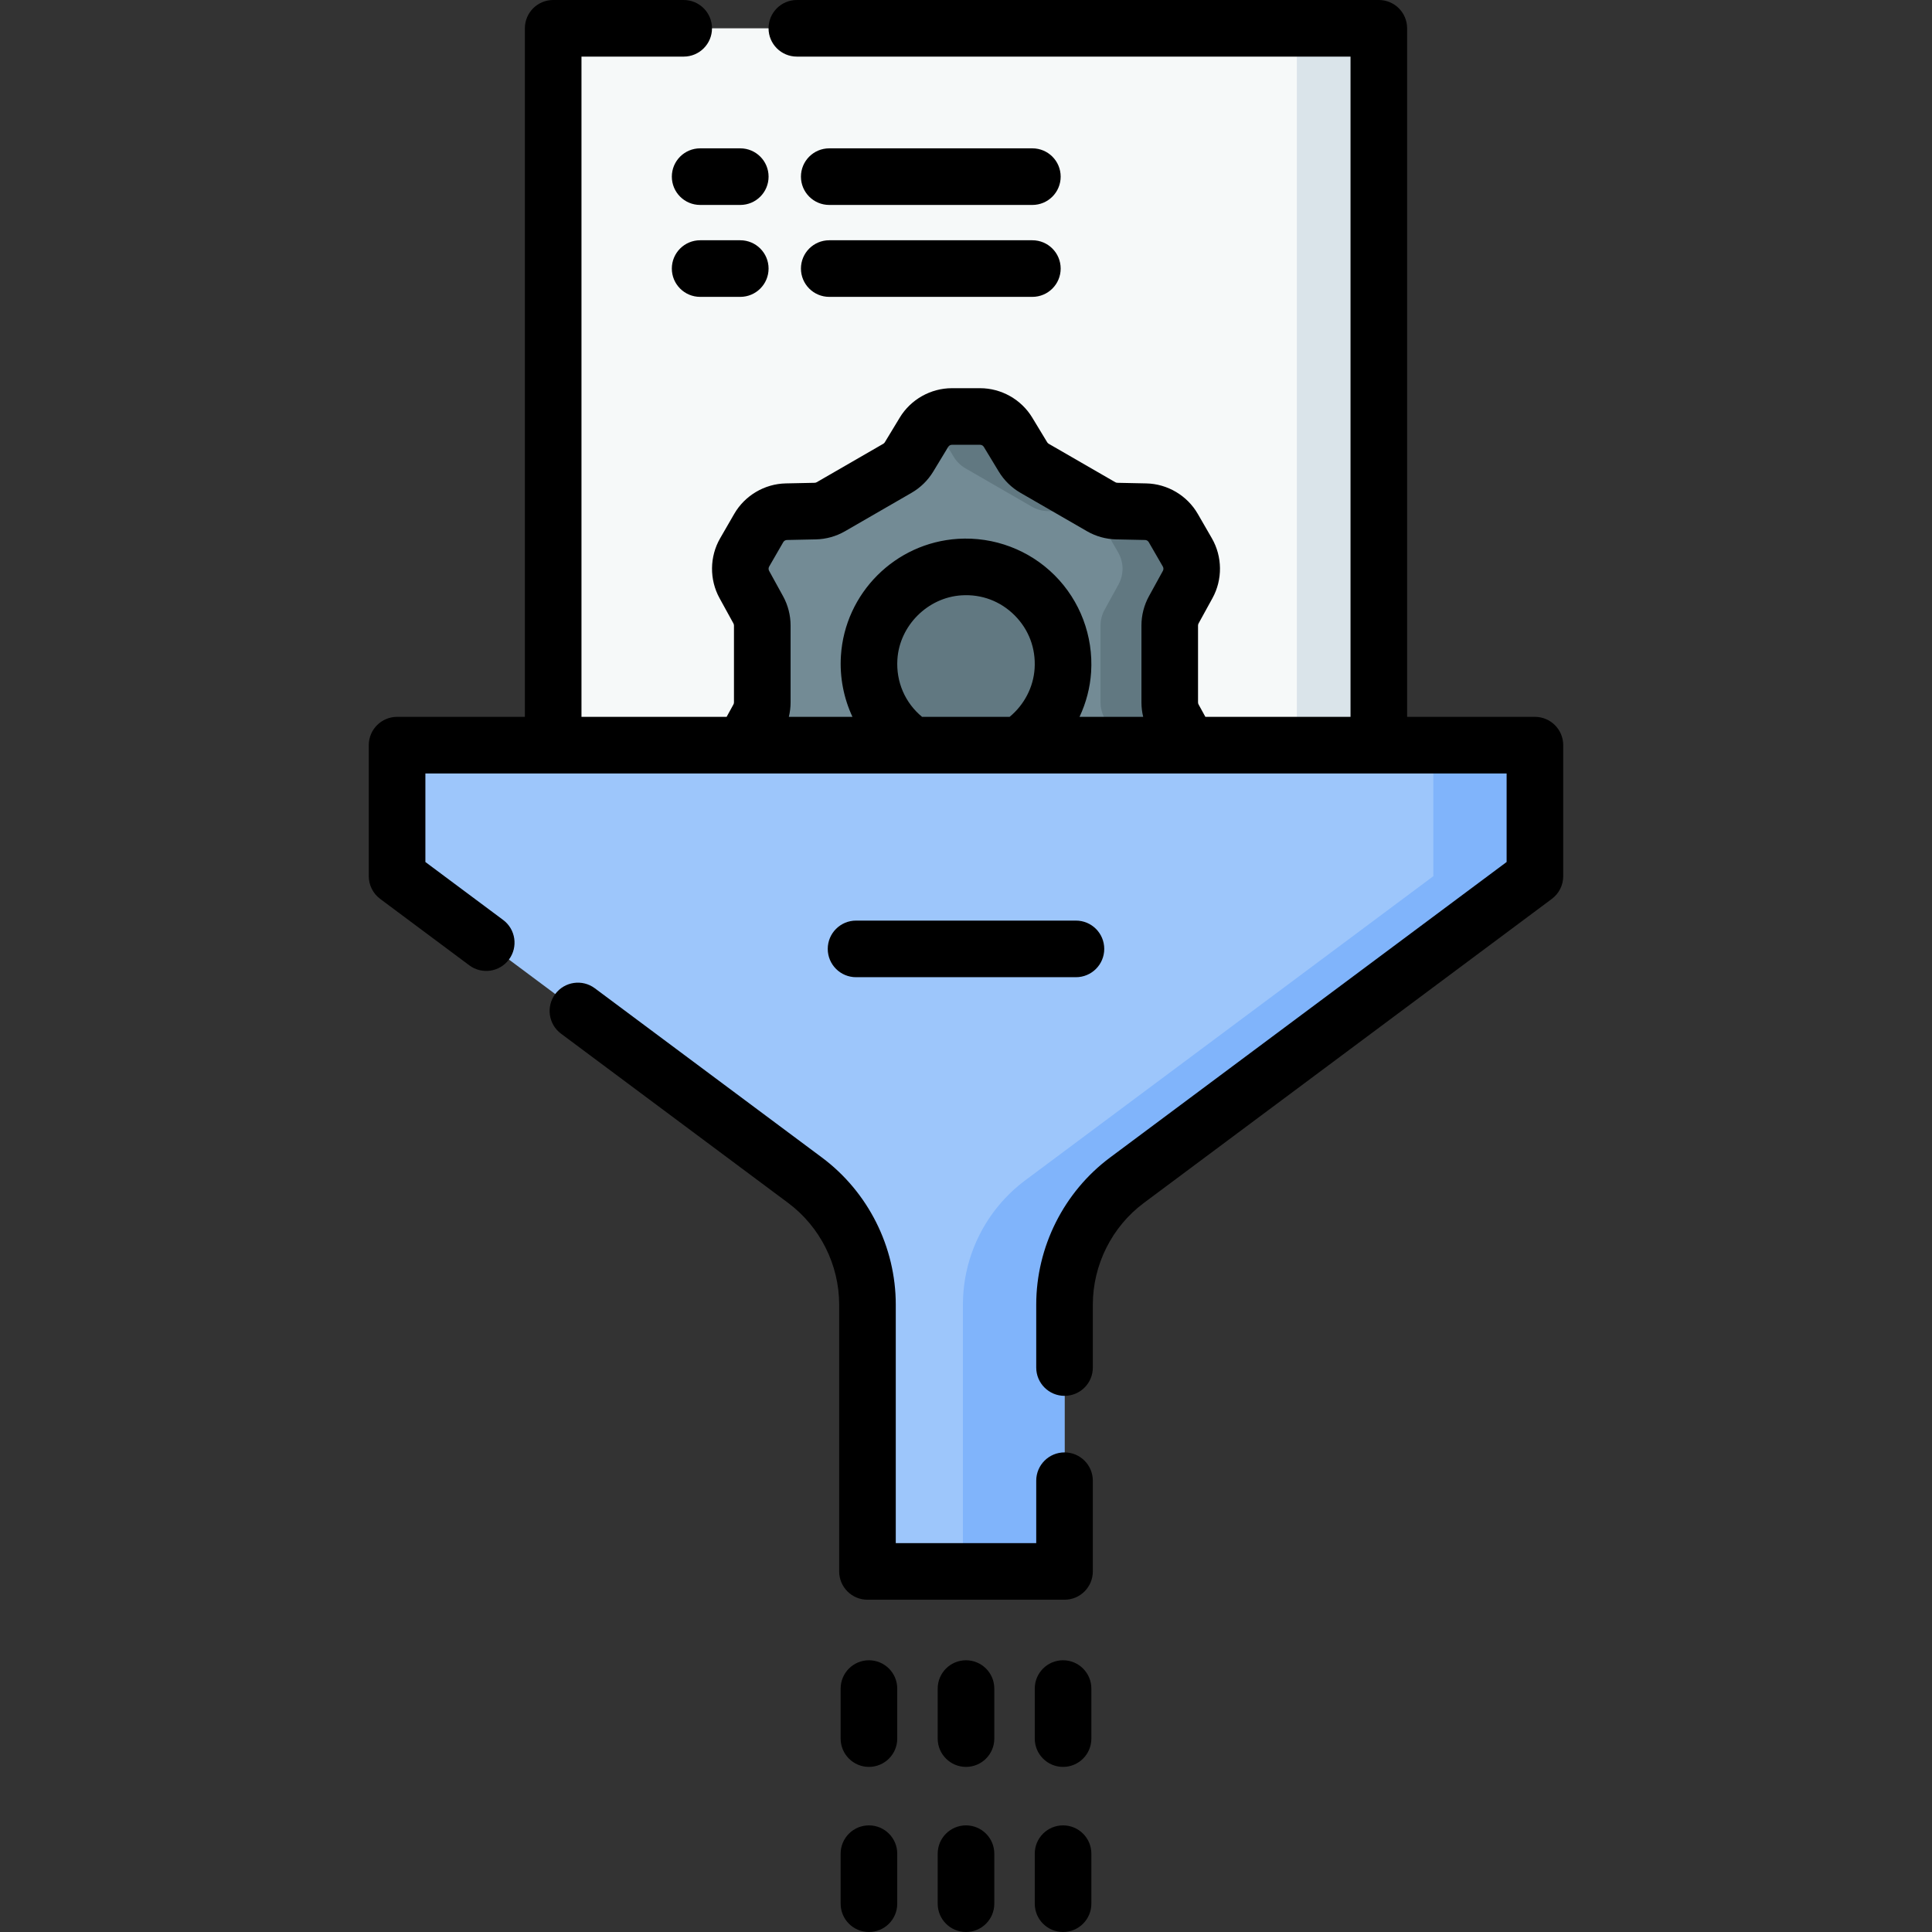 <svg id="Capa_1" enable-background="new 0 0 512 512" height="512" viewBox="0 0 512 512" width="512" xmlns="http://www.w3.org/2000/svg"><rect x="0" y="0" width="512" height="512" fill="#333333" stroke="none"/><g><path d="m146.597 7.5h218.807v189.973h-218.807z" fill="#f6f9f9"/><path d="m343.682 7.5h21.722v189.973h-21.722z" fill="#dae4ea"/><g><circle cx="256" cy="175.954" fill="#617881" r="25.722"/><path d="m311.061 161.602 3.689-6.709c1.458-2.652 1.424-5.872-.089-8.493l-3.736-6.47c-1.513-2.621-4.285-4.26-7.311-4.324l-7.655-.16c-1.457-.031-2.882-.429-4.144-1.157l-17.639-10.184c-1.262-.729-2.319-1.764-3.074-3.011l-3.966-6.549c-1.568-2.588-4.374-4.17-7.4-4.17h-7.471c-3.026 0-5.832 1.581-7.4 4.17l-3.966 6.549c-.755 1.246-1.812 2.282-3.074 3.01l-17.639 10.184c-1.262.729-2.687 1.127-4.144 1.157l-7.655.16c-3.025.063-5.798 1.703-7.311 4.324l-3.736 6.47c-1.513 2.621-1.547 5.841-.089 8.493l3.689 6.709c.702 1.277 1.07 2.71 1.07 4.168v20.368c0 1.457-.368 2.891-1.07 4.168l-3.689 6.709c-1.458 2.652-1.424 5.872.089 8.493l3.736 6.47c1.513 2.621 4.285 4.26 7.311 4.324l7.655.16c1.457.031 2.882.429 4.144 1.157l17.639 10.184c1.262.729 2.319 1.764 3.074 3.01l3.966 6.549c1.568 2.588 4.374 4.169 7.4 4.169h7.471c3.026 0 5.832-1.581 7.4-4.17l3.966-6.549c.755-1.246 1.812-2.282 3.074-3.011l17.639-10.184c1.262-.729 2.687-1.127 4.144-1.157l7.655-.16c3.025-.063 5.798-1.703 7.311-4.324l3.736-6.47c1.513-2.621 1.547-5.841.089-8.493l-3.689-6.709c-.702-1.277-1.07-2.71-1.07-4.168v-20.365c0-1.458.368-2.891 1.07-4.168zm-53.39 40.021c-15.523.981-28.321-11.817-27.34-27.34.809-12.802 11.196-23.189 23.998-23.998 15.523-.981 28.321 11.816 27.34 27.34-.809 12.801-11.196 23.189-23.998 23.998z" fill="#738b95"/><path d="m311.061 190.305c-.702-1.277-1.07-2.71-1.07-4.168v-20.368c0-1.457.368-2.891 1.07-4.168l3.688-6.709c1.458-2.652 1.424-5.872-.089-8.493l-3.736-6.47c-1.513-2.621-4.285-4.26-7.311-4.324l-7.655-.16c-1.457-.031-2.882-.429-4.144-1.157l-17.64-10.184c-1.262-.729-2.319-1.764-3.074-3.011l-3.966-6.549c-1.568-2.588-4.374-4.17-7.4-4.17h-7.471c-2.01 0-3.914.71-5.431 1.936.767.62 1.442 1.364 1.969 2.233l3.966 6.549c.755 1.246 1.812 2.282 3.074 3.011l17.639 10.184c1.262.729 2.687 1.127 4.144 1.157l7.655.16c3.025.063 5.798 1.703 7.311 4.324l3.736 6.47c1.513 2.621 1.547 5.841.089 8.493l-3.689 6.709c-.702 1.277-1.07 2.71-1.07 4.168v20.368c0 1.457.368 2.891 1.07 4.168l3.689 6.709c1.458 2.652 1.424 5.872-.089 8.493l-3.736 6.47c-1.513 2.621-4.285 4.26-7.311 4.324l-7.655.16c-1.457.031-2.882.429-4.144 1.157l-17.64 10.184c-1.262.729-2.319 1.764-3.074 3.01l-3.966 6.549c-.526.869-1.202 1.613-1.969 2.233 1.517 1.227 3.421 1.936 5.431 1.936h7.471c3.026 0 5.832-1.581 7.4-4.17l3.966-6.549c.755-1.246 1.812-2.282 3.074-3.01l17.64-10.184c1.262-.729 2.687-1.127 4.144-1.157l7.655-.16c3.025-.063 5.798-1.703 7.311-4.324l3.736-6.47c1.513-2.621 1.547-5.841.089-8.493z" fill="#617881"/></g><path d="m105.231 197.473v34.729l108.111 80.567c10.413 7.76 16.548 19.983 16.548 32.969v70.705h52.222v-70.705c0-12.986 6.135-25.209 16.548-32.969l108.111-80.567v-34.729z" fill="#9dc6fb"/><path d="m379.846 197.473v34.729l-108.111 80.567c-10.413 7.76-16.548 19.983-16.548 32.969v70.705h26.924v-70.705c0-12.986 6.135-25.209 16.548-32.969l108.111-80.567v-34.729z" fill="#80b4fb"/><g><path d="m230.278 439.989c-4.142 0-7.5 3.357-7.5 7.5v13.258c0 4.143 3.358 7.5 7.5 7.5s7.5-3.357 7.5-7.5v-13.258c0-4.142-3.358-7.5-7.5-7.5z"/><path d="m256 439.989c-4.142 0-7.5 3.357-7.5 7.5v13.258c0 4.143 3.358 7.5 7.5 7.5s7.5-3.357 7.5-7.5v-13.258c.001-4.142-3.358-7.5-7.5-7.5z"/><path d="m281.722 439.989c-4.143 0-7.5 3.357-7.5 7.5v13.258c0 4.143 3.357 7.5 7.5 7.5s7.5-3.357 7.5-7.5v-13.258c0-4.142-3.357-7.5-7.5-7.5z"/><path d="m230.278 483.742c-4.142 0-7.5 3.357-7.5 7.5v13.258c0 4.143 3.358 7.5 7.5 7.5s7.5-3.357 7.5-7.5v-13.258c0-4.142-3.358-7.5-7.5-7.5z"/><path d="m256 483.742c-4.142 0-7.5 3.357-7.5 7.5v13.258c0 4.143 3.358 7.5 7.5 7.5s7.5-3.357 7.5-7.5v-13.258c.001-4.142-3.358-7.5-7.5-7.5z"/><path d="m281.722 483.742c-4.143 0-7.5 3.357-7.5 7.5v13.258c0 4.143 3.357 7.5 7.5 7.5s7.5-3.357 7.5-7.5v-13.258c0-4.142-3.357-7.5-7.5-7.5z"/><path d="m178.044 46.812c0 4.143 3.358 7.5 7.5 7.5h10.637c4.142 0 7.5-3.357 7.5-7.5s-3.358-7.5-7.5-7.5h-10.637c-4.142 0-7.5 3.358-7.5 7.5z"/><path d="m219.758 54.312h53.83c4.143 0 7.5-3.357 7.5-7.5s-3.357-7.5-7.5-7.5h-53.83c-4.142 0-7.5 3.357-7.5 7.5s3.358 7.5 7.5 7.5z"/><path d="m196.18 63.672h-10.637c-4.142 0-7.5 3.357-7.5 7.5s3.358 7.5 7.5 7.5h10.637c4.142 0 7.5-3.357 7.5-7.5s-3.357-7.5-7.5-7.5z"/><path d="m219.758 78.672h53.83c4.143 0 7.5-3.357 7.5-7.5s-3.357-7.5-7.5-7.5h-53.83c-4.142 0-7.5 3.357-7.5 7.5s3.358 7.5 7.5 7.5z"/><path d="m285.137 258.968c4.143 0 7.5-3.357 7.5-7.5s-3.357-7.5-7.5-7.5h-58.275c-4.142 0-7.5 3.357-7.5 7.5s3.358 7.5 7.5 7.5z"/><path d="m406.769 189.973h-33.866v-182.473c0-4.143-3.357-7.5-7.5-7.5h-154.229c-4.142 0-7.5 3.357-7.5 7.5s3.358 7.5 7.5 7.5h146.729v174.973h-38.466l-1.803-3.28c-.093-.17-.143-.361-.143-.555v-20.368c0-.193.05-.385.143-.555l3.688-6.709c2.704-4.92 2.641-10.995-.166-15.856l-3.735-6.471c-2.808-4.861-8.038-7.954-13.649-8.071l-7.65-.16c-.196-.005-.389-.058-.556-.154l-17.64-10.185c-.168-.097-.31-.235-.409-.399l-3.965-6.549c-2.908-4.802-8.201-7.785-13.815-7.785h-7.472c-5.614 0-10.908 2.983-13.814 7.784l-3.966 6.549c-.1.165-.242.304-.41.4l-17.639 10.184c-.168.098-.36.15-.552.155l-7.655.16c-5.612.117-10.842 3.211-13.648 8.072l-3.736 6.47c-2.806 4.86-2.87 10.936-.166 15.856l3.688 6.709c.093.17.143.361.143.555v20.368c0 .193-.049.385-.143.555l-1.803 3.28h-38.466v-174.973h27.09c4.142 0 7.5-3.357 7.5-7.5s-3.358-7.5-7.5-7.5h-34.59c-4.142 0-7.5 3.357-7.5 7.5v182.473h-33.866c-4.142 0-7.5 3.357-7.5 7.5v34.729c0 2.369 1.119 4.599 3.019 6.014l23.625 17.606c3.32 2.475 8.019 1.788 10.495-1.532 2.475-3.321 1.789-8.021-1.532-10.495l-20.607-15.357v-23.465h286.539v23.465l-105.092 78.317c-12.252 9.131-19.566 23.704-19.566 38.983v16.676c0 4.143 3.357 7.5 7.5 7.5s7.5-3.357 7.5-7.5v-16.676c0-10.565 5.058-20.643 13.529-26.956l108.11-80.566c1.899-1.415 3.019-3.645 3.019-6.014v-34.729c-.002-4.143-3.359-7.5-7.502-7.5zm-199.258-31.985-3.688-6.708c-.193-.352-.188-.784.011-1.131l3.736-6.47c.2-.347.573-.567.972-.576l7.659-.16c2.712-.058 5.386-.805 7.734-2.16l17.64-10.185c2.349-1.356 4.333-3.3 5.739-5.619l3.967-6.55c.207-.343.583-.555.983-.555h7.472c.399 0 .776.212.984.555l3.966 6.55c1.405 2.319 3.39 4.263 5.739 5.619l17.64 10.185c2.347 1.355 5.021 2.103 7.737 2.16l7.654.16c.4.009.773.229.974.576l3.735 6.47c.2.347.204.779.012 1.13l-3.688 6.709c-1.308 2.378-1.998 5.068-1.998 7.781v20.368c0 1.294.157 2.583.464 3.835h-16.871c1.746-3.706 2.809-7.731 3.071-11.874.604-9.548-2.919-18.892-9.663-25.637-6.743-6.743-16.091-10.263-25.634-9.662-16.628 1.051-29.96 14.382-31.01 31.01-.357 5.647.741 11.194 3.055 16.163h-16.857c.306-1.252.464-2.541.464-3.835v-20.367c-.001-2.713-.692-5.404-1.999-7.782zm36.844 31.985c-4.497-3.715-6.915-9.264-6.538-15.217.566-8.959 8.027-16.42 16.986-16.985 5.332-.346 10.328 1.544 14.082 5.299 3.754 3.754 5.636 8.755 5.299 14.083-.313 4.953-2.749 9.615-6.622 12.82z"/><path d="m282.111 384.9c-4.143 0-7.5 3.357-7.5 7.5v16.542h-37.222v-63.204c0-15.278-7.314-29.852-19.566-38.983l-60.186-44.852c-3.322-2.476-8.021-1.79-10.495 1.532-2.475 3.321-1.789 8.021 1.532 10.495l60.185 44.852c8.472 6.314 13.53 16.392 13.53 26.956v70.704c0 4.143 3.358 7.5 7.5 7.5h52.222c4.143 0 7.5-3.357 7.5-7.5v-24.042c0-4.142-3.357-7.5-7.5-7.5z"/></g></g></svg>